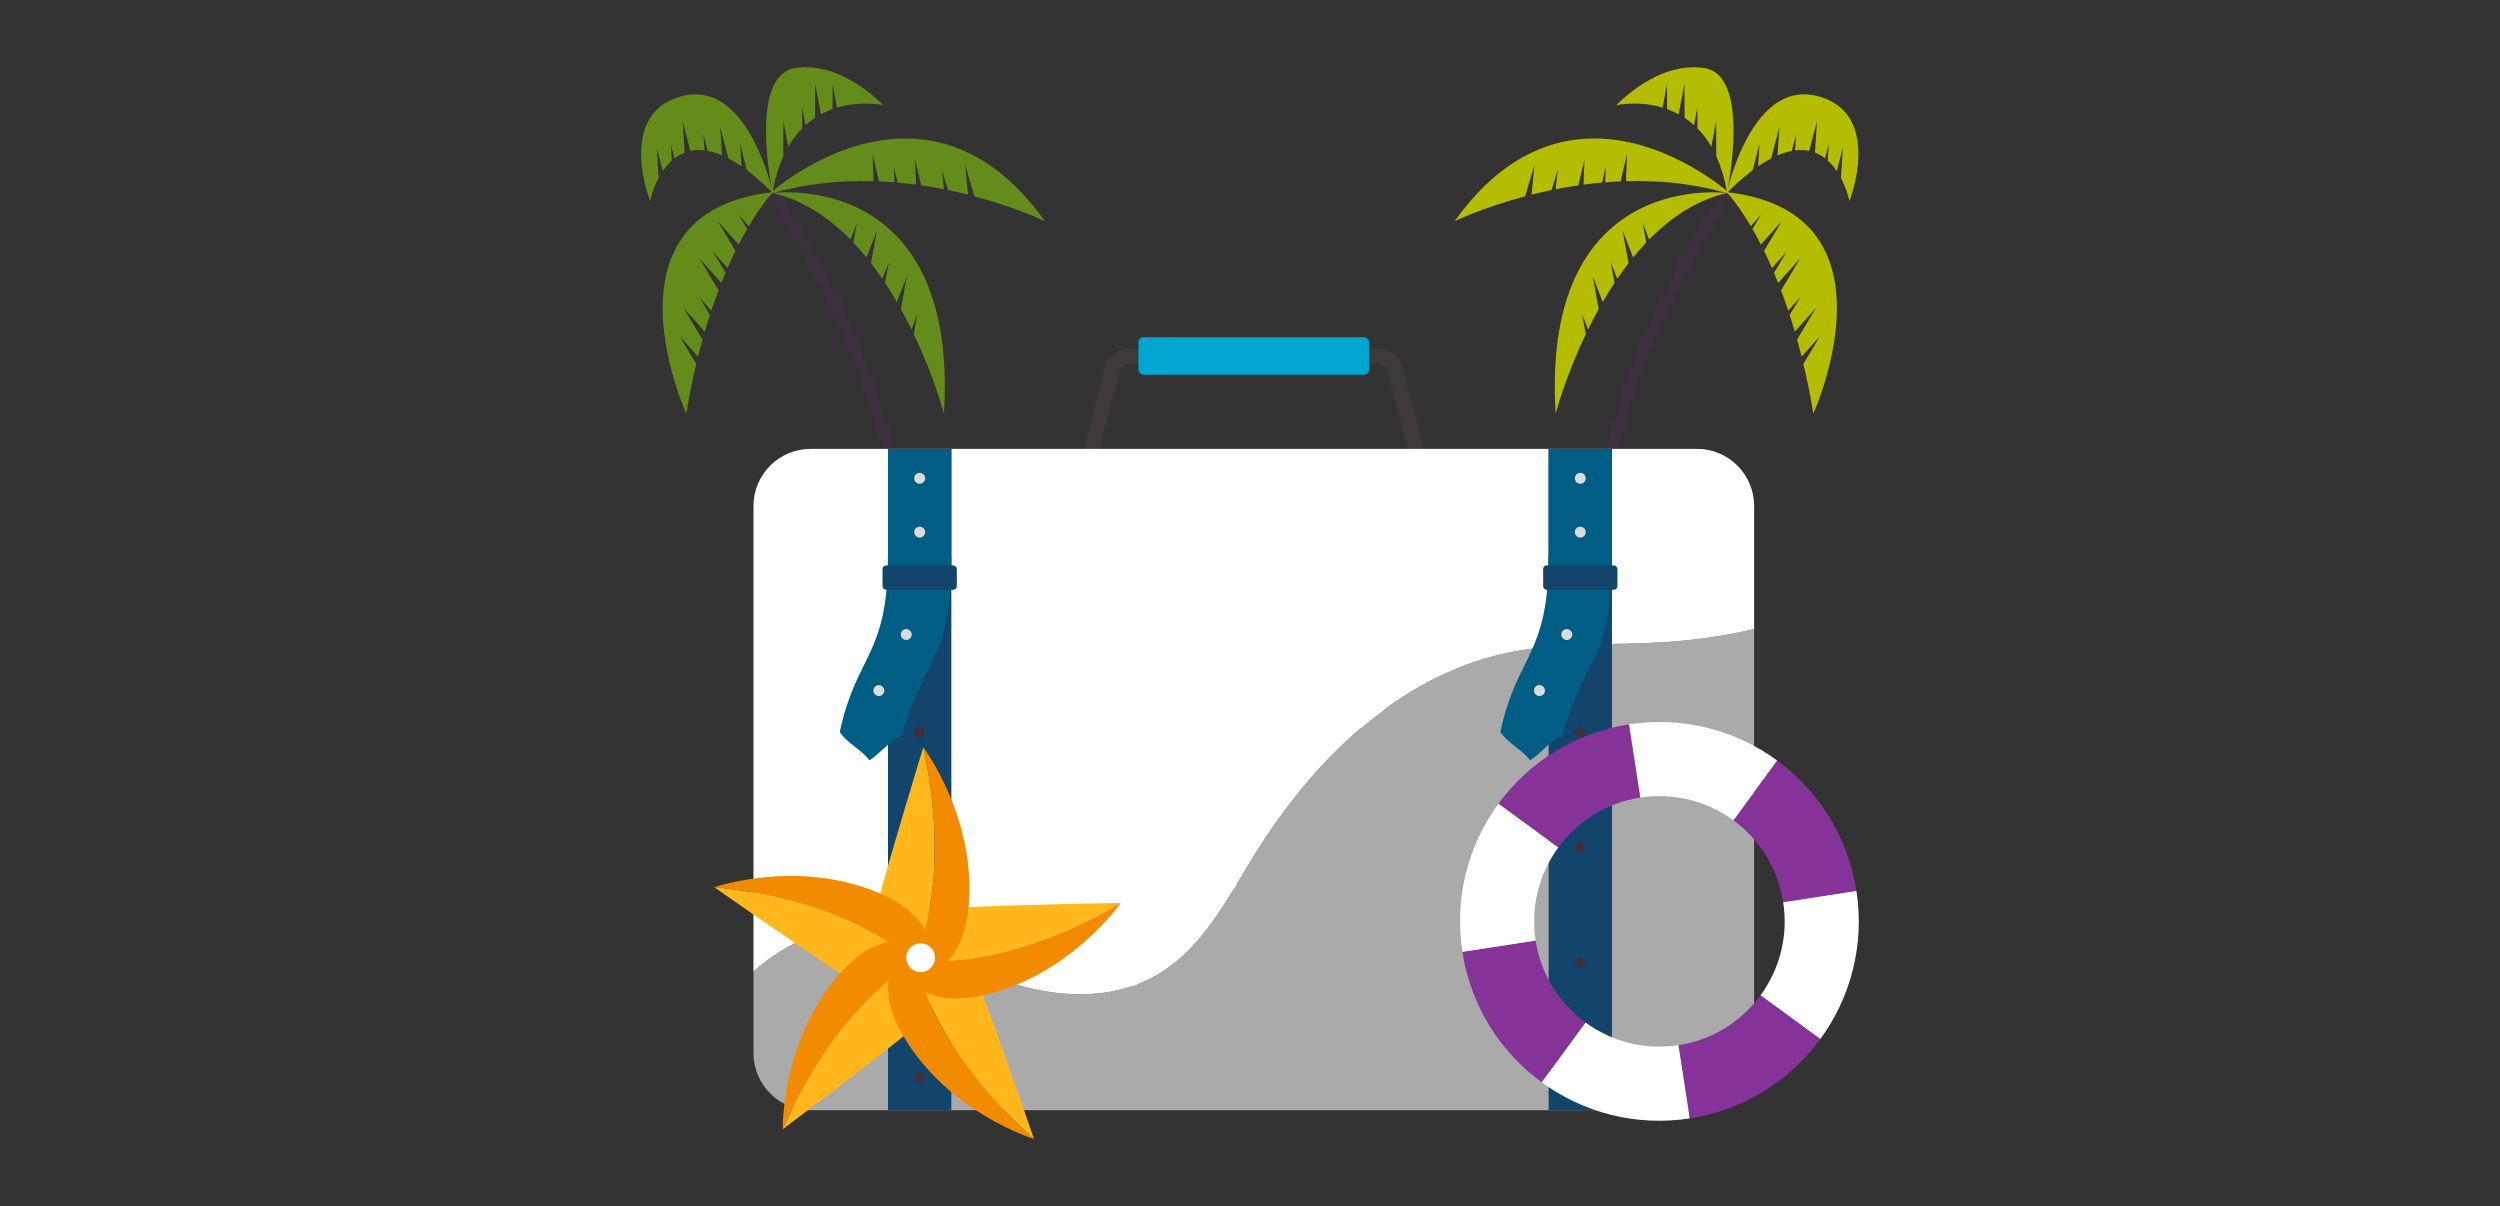 <?xml version="1.0" encoding="UTF-8"?>
<svg id="Layer_1" data-name="Layer 1" xmlns="http://www.w3.org/2000/svg" viewBox="0 0 2280 1100">
  <rect x="0" y="0" width="2280" height="1100" fill="#333333" stroke="none"/>
  <defs>
    <style>
      .cls-1 {
        fill: #00a6cf;
      }

      .cls-2 {
        fill: #005d83;
      }

      .cls-3 {
        fill: #f2ffff;
      }

      .cls-4 {
        fill: #fff;
      }

      .cls-5 {
        fill: #f38b00;
      }

      .cls-6 {
        fill: #ffb71b;
      }

      .cls-7 {
        fill: #648c1a;
      }

      .cls-8 {
        fill: #b4bd00;
      }

      .cls-9 {
        fill: #863399;
      }

      .cls-10 {
        fill: #aaa;
      }

      .cls-11 {
        fill: #aae1e3;
      }

      .cls-12 {
        fill: #d0f1f2;
      }

      .cls-13 {
        fill: #dbdbdb;
      }

      .cls-14 {
        fill: #13456c;
      }

      .cls-15 {
        fill: #3d393d;
      }

      .cls-16 {
        fill: #3c303e;
      }
    </style>
  </defs>
  <g>
    <g>
      <polygon class="cls-3" points="1245.56 670.6 1381.97 483.14 1200.48 601.42 1245.56 670.6"/>
      <polygon class="cls-3" points="1200.48 601.42 1381.97 483.14 1155.39 532.24 1200.48 601.42"/>
      <g>
        <polygon class="cls-11" points="1212.96 620.57 1381.97 483.14 1184.39 611.9 1212.96 620.57"/>
        <polygon class="cls-12" points="1185.05 611.47 1381.97 483.14 1188 582.27 1185.05 611.47"/>
      </g>
    </g>
    <path class="cls-4" d="M1066.62,906.06h-.06c-2.67,0-5.37-.12-8.03-.35-1.1-.1-1.91-1.07-1.82-2.17s1.08-1.91,2.17-1.82c2.56,.23,5.15,.29,7.74,.34,1.31,0,2.65-.03,3.98-.09,1.1-.03,2.04,.8,2.09,1.91s-.8,2.04-1.91,2.09c-1.4,.06-2.8,.1-4.17,.1Zm15.99-1.43c-.95,0-1.79-.68-1.97-1.65-.19-1.09,.53-2.13,1.62-2.32,3.84-.69,7.68-1.64,11.39-2.82,1.05-.33,2.18,.25,2.51,1.3,.33,1.05-.25,2.18-1.3,2.51-3.88,1.23-7.88,2.22-11.89,2.94-.12,.02-.24,.03-.35,.03Zm-35.74-.8c-.15,0-.3-.02-.45-.05-3.95-.92-7.9-2.13-11.73-3.61-1.03-.4-1.54-1.55-1.15-2.58,.4-1.03,1.55-1.54,2.59-1.15,3.66,1.41,7.42,2.57,11.19,3.44,1.08,.25,1.75,1.33,1.5,2.4-.21,.92-1.04,1.55-1.95,1.55Zm58.55-6.45c-.75,0-1.47-.42-1.81-1.15-.47-1-.04-2.19,.96-2.66,3.55-1.67,6.99-3.59,10.24-5.7,.93-.6,2.16-.34,2.77,.59,.6,.93,.34,2.16-.59,2.77-3.4,2.21-7,4.22-10.72,5.96-.28,.13-.57,.19-.85,.19Zm-80.89-2.12c-.32,0-.65-.08-.96-.25-3.57-1.96-7.05-4.17-10.34-6.58-.89-.65-1.08-1.9-.43-2.79,.65-.89,1.9-1.08,2.8-.43,3.15,2.31,6.48,4.43,9.89,6.3,.97,.53,1.32,1.75,.79,2.71-.36,.66-1.05,1.04-1.76,1.04Zm100.92-10.95c-.55,0-1.1-.23-1.5-.67-.73-.83-.66-2.09,.17-2.82,3.07-2.72,5.71-5.58,7.86-8.48,.66-.89,1.91-1.07,2.8-.42s1.07,1.91,.42,2.8c-2.32,3.13-5.15,6.19-8.42,9.09-.38,.34-.85,.5-1.33,.5Zm-120.23-3.19c-.5,0-.99-.18-1.38-.55-2.96-2.83-5.75-5.87-8.28-9.04-.69-.86-.55-2.12,.31-2.81,.86-.69,2.12-.55,2.81,.31,2.43,3.03,5.09,5.94,7.92,8.65,.8,.76,.83,2.03,.06,2.83-.39,.41-.92,.62-1.45,.62Zm134.09-16.1c-.22,0-.45-.04-.68-.12-1.04-.37-1.58-1.52-1.21-2.56,.25-.7,.48-1.4,.68-2.1,.81-2.85,1.26-5.88,1.32-9.02,.02-1.1,.93-2,2.04-1.96,1.1,.02,1.98,.94,1.96,2.04-.07,3.49-.57,6.86-1.47,10.04-.22,.78-.48,1.57-.76,2.35-.29,.82-1.06,1.33-1.88,1.33Zm-149.02-2.59c-.68,0-1.34-.35-1.72-.97-.8-1.34-1.57-2.71-2.29-4.08-.51-.98-.14-2.19,.84-2.7,.98-.52,2.19-.14,2.7,.84,.69,1.3,1.42,2.61,2.18,3.89,.57,.95,.26,2.18-.69,2.74-.32,.19-.67,.28-1.02,.28Zm149.83-21.07c-.91,0-1.74-.63-1.95-1.56-.8-3.51-1.99-7.25-3.56-11.11-.41-1.02,.08-2.19,1.1-2.6,1.02-.42,2.19,.08,2.6,1.1,1.65,4.06,2.91,8.01,3.75,11.73,.24,1.08-.43,2.15-1.51,2.39-.15,.03-.3,.05-.44,.05Zm-8.75-22.27c-.72,0-1.42-.39-1.77-1.07-1.95-3.72-4.01-7.36-5.77-10.43-.55-.96-.22-2.18,.74-2.73,.96-.55,2.18-.22,2.73,.74,1.78,3.1,3.87,6.79,5.85,10.57,.51,.98,.13,2.19-.84,2.7-.3,.16-.61,.23-.93,.23Zm-11.79-20.9c-.7,0-1.38-.37-1.74-1.02-2.32-4.12-4.14-7.51-5.71-10.67-.49-.99-.09-2.19,.9-2.68,.99-.49,2.19-.09,2.68,.9,1.54,3.1,3.32,6.43,5.61,10.49,.54,.96,.2,2.18-.76,2.72-.31,.18-.65,.26-.98,.26Zm-10.48-21.56c-.81,0-1.57-.49-1.87-1.29-.15-.39-.29-.78-.43-1.17-1.26-3.49-2.28-7.08-3.01-10.65-.22-1.08,.48-2.14,1.56-2.36,1.08-.23,2.14,.48,2.36,1.56,.69,3.38,1.65,6.78,2.85,10.09,.14,.37,.27,.74,.41,1.11,.39,1.03-.13,2.19-1.17,2.58-.23,.09-.47,.13-.71,.13Zm-4.71-23.42c-1.09,0-1.98-.87-2-1.96,0-.39-.01-.79-.01-1.18,0-3.89,.38-7.66,1.13-11.2,.23-1.08,1.29-1.77,2.37-1.54,1.08,.23,1.77,1.29,1.54,2.37-.69,3.26-1.05,6.75-1.05,10.36,0,.37,0,.74,.01,1.11,.02,1.1-.86,2.02-1.96,2.04h-.04Zm35.05-7.54c-.18,0-.37-.03-.55-.08-.58-.17-1.15-.36-1.7-.58-3.39-1.37-6.47-3.55-9.14-6.48-.74-.82-.69-2.08,.13-2.83,.82-.74,2.08-.69,2.83,.13,2.26,2.49,4.85,4.33,7.68,5.47,.42,.17,.86,.32,1.31,.45,1.06,.3,1.67,1.41,1.37,2.47-.25,.88-1.05,1.45-1.92,1.45Zm11.77-.72c-.8,0-1.55-.48-1.86-1.26-.41-1.03,.09-2.19,1.12-2.6,3.56-1.41,6.31-3.89,7.55-6.79,.43-1.02,1.61-1.49,2.62-1.06,1.02,.43,1.49,1.61,1.06,2.62-1.65,3.88-5.21,7.14-9.75,8.94-.24,.1-.49,.14-.74,.14Zm-41.64-14.89c-.33,0-.65-.08-.96-.25-.97-.53-1.32-1.75-.79-2.72,1.04-1.9,2.25-3.72,3.58-5.41,1.28-1.61,2.76-3.11,4.4-4.45,.78-.64,1.91-.59,2.63,.09-.09-.52-.18-1.04-.26-1.57-.17-1.09,.58-2.11,1.67-2.28,1.09-.17,2.11,.58,2.28,1.67,.2,1.28,.44,2.56,.72,3.8,.57,2.55,1.34,5.01,2.28,7.31,.42,1.02-.07,2.19-1.09,2.61-1.02,.42-2.19-.07-2.61-1.09-1.03-2.51-1.87-5.18-2.48-7.96-.01-.07-.03-.13-.04-.2-.12,.27-.31,.52-.56,.72-1.42,1.16-2.7,2.46-3.8,3.84-1.19,1.51-2.27,3.14-3.21,4.85-.36,.66-1.05,1.04-1.76,1.04Zm49.44-4.56c-.73,0-1.44-.4-1.79-1.1-.23-.45-.48-.9-.75-1.35-1.63-2.66-3.85-4.81-6.61-6.4-.96-.55-1.28-1.78-.73-2.73,.55-.96,1.78-1.29,2.73-.73,3.34,1.93,6.04,4.54,8.02,7.78,.33,.54,.64,1.09,.91,1.63,.5,.99,.1,2.19-.89,2.69-.29,.15-.6,.21-.9,.21Zm-31.42-10.34c-.85,0-1.64-.54-1.91-1.4-.33-1.05,.25-2.18,1.3-2.51,4.11-1.3,8.38-1.86,12.56-1.6,1.1,.07,1.94,1.01,1.88,2.12-.07,1.1-1.02,1.95-2.12,1.88-3.7-.21-7.47,.27-11.11,1.42-.2,.06-.4,.09-.6,.09Zm-8.19-9.68s-.04,0-.06,0c-1.1-.03-1.97-.95-1.94-2.05,.11-4.02,.57-8.13,1.36-12.24,.21-1.08,1.26-1.79,2.34-1.59,1.08,.21,1.79,1.26,1.59,2.34-.75,3.89-1.18,7.79-1.29,11.59-.03,1.09-.92,1.95-2,1.95Zm4.44-23.49c-.22,0-.44-.04-.66-.11-1.04-.36-1.6-1.5-1.23-2.55,1.32-3.8,2.93-7.59,4.79-11.28,.5-.99,1.7-1.38,2.69-.89,.99,.5,1.38,1.7,.89,2.69-1.78,3.53-3.32,7.16-4.58,10.8-.29,.83-1.06,1.34-1.89,1.34Zm10.73-21.4c-.38,0-.77-.11-1.11-.34-.92-.61-1.17-1.86-.55-2.77,2.2-3.29,4.66-6.58,7.3-9.77,.71-.85,1.97-.97,2.82-.26,.85,.71,.97,1.97,.26,2.82-2.56,3.09-4.94,6.26-7.06,9.44-.39,.58-1.02,.89-1.67,.89Zm15.25-18.48c-.51,0-1.02-.19-1.41-.58-.79-.78-.79-2.04-.02-2.83,2.73-2.76,5.71-5.56,8.85-8.31,.83-.73,2.09-.64,2.82,.19,.73,.83,.64,2.09-.19,2.82-3.07,2.69-5.98,5.42-8.64,8.11-.39,.4-.91,.59-1.42,.59Zm18.01-15.85c-.6,0-1.18-.26-1.58-.77-.68-.87-.52-2.13,.35-2.81,3.04-2.37,6.21-4.73,9.69-7.22,.9-.64,2.15-.43,2.79,.46,.64,.9,.43,2.15-.46,2.79-3.43,2.45-6.56,4.78-9.55,7.12-.37,.29-.8,.42-1.23,.42Z"/>
  </g>
  <g>
    <g>
      <path class="cls-16" d="M1436.41,669.27h-15.7c4.96,14.22,3.72,42.78,3.72,42.78h8.26s-1.24-28.57,3.72-42.78Z"/>
      <path class="cls-16" d="M1438.54,628.39l-5.86-.3-3.95-.21-5.86-.3c4.21,14.46,1.5,42.92,1.5,42.92l2.15,.11,3.95,.21,2.15,.11s.24-28.59,5.93-42.53Z"/>
      <path class="cls-16" d="M1441.29,588.12l-5.85-.44-3.95-.3-5.85-.44c3.88,14.55,.51,42.94,.51,42.94l2.14,.16,3.95,.3,2.14,.16s.9-28.58,6.9-42.39Z"/>
      <path class="cls-16" d="M1446,547.55l-5.83-.63-3.94-.43-5.83-.63c3.39,14.67-.93,42.94-.93,42.94l2.14,.23,3.94,.43,2.14,.23s1.85-28.53,8.32-42.13Z"/>
      <path class="cls-16" d="M1452.63,507.55l-5.8-.9-3.91-.61-5.8-.9c2.72,14.81-2.88,42.85-2.88,42.85l2.13,.33,3.91,.61,2.13,.33s3.15-28.42,10.22-41.71Z"/>
      <path class="cls-16" d="M1461.25,467.8l-5.74-1.2-3.88-.81-5.74-1.2c1.94,14.93-5.11,42.64-5.11,42.64l2.11,.44,3.88,.81,2.11,.44s4.63-28.21,12.39-41.12Z"/>
      <path class="cls-16" d="M1471.62,428.52l-5.68-1.48-3.83-1-5.68-1.48c1.22,15.01-7.17,42.34-7.17,42.34l2.08,.54,3.83,1,2.08,.54s5.99-27.96,14.37-40.47Z"/>
      <path class="cls-16" d="M1484.01,388.92l-5.61-1.72-3.79-1.16-5.61-1.72c.57,15.05-8.99,41.99-8.99,41.99l2.06,.63,3.79,1.16,2.06,.63s7.19-27.67,16.09-39.82Z"/>
      <path class="cls-16" d="M1496.01,349.89l-5.61-1.72-3.79-1.16-5.61-1.72c.57,15.05-8.99,41.99-8.99,41.99l2.06,.63,3.79,1.16,2.06,.63s7.19-27.67,16.09-39.82Z"/>
      <path class="cls-16" d="M1510.68,312.31l-5.47-2.12-3.69-1.43-5.47-2.12c-.52,15.05-12,41.24-12,41.24l2.01,.78,3.69,1.43,2.01,.78s9.17-27.08,18.93-38.55Z"/>
      <path class="cls-16" d="M1527.7,275.5l-5.34-2.44-3.6-1.64-5.34-2.44c-1.39,14.99-14.37,40.47-14.37,40.47l1.96,.89,3.6,1.64,1.96,.89s10.73-26.5,21.14-37.38Z"/>
      <path class="cls-16" d="M1546.16,239.88l-5.2-2.71-3.51-1.83-5.2-2.71c-2.17,14.9-16.47,39.66-16.47,39.66l1.91,.99,3.51,1.83,1.91,.99s12.1-25.91,23.06-36.23Z"/>
      <path class="cls-16" d="M1565.68,205.54l-5.09-2.92-3.43-1.97-5.09-2.92c-2.78,14.8-18.07,38.96-18.07,38.96l1.87,1.07,3.43,1.97,1.87,1.07s13.14-25.39,24.51-35.26Z"/>
      <path class="cls-16" d="M1581.52,178.97l-5.09-2.92-3.43-1.97-5.09-2.92c-2.78,14.8-18.07,38.96-18.07,38.96l1.87,1.07,3.43,1.97,1.87,1.07s13.14-25.39,24.51-35.26Z"/>
    </g>
    <path class="cls-8" d="M1658.38,87.84c-.3-.08-.6-.16-.91-.24-53.23-13.73-76.79,65.01-81.71,84.26,2.91-15.52,13.3-79.19-7.04-101.94-3.6-4.03-8.16-6.79-13.91-7.75-42.79-7.18-80.72,33.78-80.72,33.78,0,0,19.85-4.53,42.21,2.2,2-10.49,3.99-20.98,3.99-20.98l.09,22.33c3.5,1.26,7.04,2.82,10.54,4.72,2.32-12.17,5.29-27.79,5.29-27.79l.12,31.03c2.93,1.93,5.81,4.14,8.61,6.65,1.63-8.59,3.04-16.01,3.04-16.01l.07,18.98c4.56,4.6,8.85,10.1,12.68,16.67,2.13-11.18,4.42-23.25,4.42-23.25l.1,26.17,.02,5.87c4.03,8.82,7.31,19.23,9.57,31.47-14.7-12.06-71.1-54.07-135.81-46.91-36.87,4.08-76.43,24.12-112.51,74.74,0,0,25.29-12.42,64.43-22.83,3.56-12.05,8.44-28.61,8.44-28.61l-2.58,27.09c5.82-1.46,11.92-2.87,18.26-4.18,2.8-9.49,5.42-18.38,5.42-18.38l-1.68,17.63c6.66-1.31,13.57-2.51,20.69-3.54,2.63-11.25,5.52-23.64,5.52-23.64l-.86,22.99c5.53-.73,11.18-1.37,16.93-1.88,1.83-7.83,3.34-14.3,3.34-14.3l-.53,14.06c4.64-.38,9.34-.67,14.09-.87,2.71-11.58,5.84-24.99,5.84-24.99l-.93,24.82c8.09-.23,16.34-.18,24.7,.2,21.84,.97,44.41,4.18,66.98,10.59-3.58-.44-58.12-6.4-101.84,29.34-32.93,26.91-59.73,77.47-54,171.84,0,0,8.71-32.97,27.51-72.43-1.72-9.39-3.29-17.95-3.29-17.95l5.36,13.68c2.99-6.11,6.22-12.35,9.7-18.63-2.27-12.39-5.45-29.75-5.45-29.75l9.11,23.28c3.37-5.83,6.96-11.65,10.76-17.4-1.8-9.81-3.49-19.04-3.49-19.04l5.99,15.31c3.28-4.82,6.72-9.58,10.31-14.23-2.27-12.4-5.47-29.87-5.47-29.87l9.64,24.62c3.83-4.7,7.83-9.27,11.99-13.66-1.7-9.25-3.23-17.6-3.23-17.6l5.83,14.9c8.65-8.79,18.01-16.76,28.1-23.49,12.98-8.66,27.16-15.26,42.61-18.89,.32,.09,.65,.19,.97,.28,2.1,2.34,7.31,8.48,14.23,19.02,2.12,3.22,4.39,6.85,6.79,10.91,5.21-5.81,9.44-10.54,9.44-10.54l-7.89,13.19c2.46,4.27,5.03,8.98,7.68,14.14,8.29-9.24,19.03-21.22,19.03-21.22l-16.14,26.98c2.37,4.84,4.78,10.03,7.21,15.59,6.86-7.65,13.47-15.03,13.47-15.03l-11.6,19.39c1.26,2.98,2.53,6.07,3.79,9.25,8.41-9.37,20.2-22.53,20.2-22.53l-17.56,29.35c2.21,5.83,4.4,11.98,6.56,18.45,5.89-6.57,11-12.27,11-12.27l-9.7,16.22c1.58,4.88,3.15,9.94,4.68,15.18,8.32-9.28,19.27-21.49,19.27-21.49l-17.19,28.74c1.4,5.04,2.77,10.25,4.11,15.61,7.86-8.77,16.81-18.75,16.81-18.75l-15.19,25.39c3.33,14.02,6.39,29.09,9.09,45.27,0,0,33.74-74.13,16.66-132.89-9.7-33.37-35.81-61.77-93.79-68.83-.21-.18-.44-.37-.69-.58,5.76-5.69,11.24-10.63,16.44-14.89,2.05-1.67,4.05-3.25,6.02-4.72,2.96-11.29,6.26-23.94,6.26-23.94l-1.31,20.38c4.18-2.87,8.16-5.27,11.95-7.24,3.17-12.11,7.44-28.43,7.44-28.43l-1.65,25.67c4.65-1.99,9-3.31,13.05-4.06,2.11-8.07,3.89-14.86,3.89-14.86l-.92,14.4c4.7-.57,8.97-.35,12.87,.47,3.12-11.92,7.06-26.97,7.06-26.97l-1.83,28.51c3.41,1.3,6.47,3.09,9.22,5.2,1.9-7.27,3.42-13.08,3.42-13.08l-.97,15.12c3.19,2.85,5.91,6.14,8.22,9.54,2.76-10.53,5.57-21.29,5.57-21.29l-1.77,27.61c5.77,10.87,7.78,21.11,7.78,21.11,0,0,31.22-79.19-28.26-95.6Z"/>
  </g>
  <g>
    <g>
      <path class="cls-16" d="M843.2,669.27h15.7c-4.96,14.22-3.72,42.78-3.72,42.78h-8.26s1.24-28.57-3.72-42.78Z"/>
      <path class="cls-16" d="M841.07,628.39l5.86-.3,3.95-.21,5.86-.3c-4.21,14.46-1.5,42.92-1.5,42.92l-2.15,.11-3.95,.21-2.15,.11s-.24-28.59-5.93-42.53Z"/>
      <path class="cls-16" d="M838.32,588.12l5.85-.44,3.95-.3,5.85-.44c-3.88,14.55-.51,42.94-.51,42.94l-2.14,.16-3.95,.3-2.14,.16s-.9-28.58-6.9-42.39Z"/>
      <path class="cls-16" d="M833.61,547.55l5.83-.63,3.94-.43,5.83-.63c-3.39,14.67,.93,42.94,.93,42.94l-2.14,.23-3.94,.43-2.14,.23s-1.85-28.53-8.32-42.13Z"/>
      <path class="cls-16" d="M826.99,507.55l5.8-.9,3.91-.61,5.8-.9c-2.72,14.81,2.88,42.85,2.88,42.85l-2.13,.33-3.91,.61-2.13,.33s-3.15-28.42-10.22-41.71Z"/>
      <path class="cls-16" d="M818.37,467.8l5.74-1.2,3.88-.81,5.74-1.2c-1.94,14.93,5.11,42.64,5.11,42.64l-2.11,.44-3.88,.81-2.11,.44s-4.63-28.21-12.39-41.12Z"/>
      <path class="cls-16" d="M807.99,428.52l5.68-1.48,3.83-1,5.68-1.48c-1.22,15.01,7.17,42.34,7.17,42.34l-2.08,.54-3.83,1-2.08,.54s-5.99-27.96-14.37-40.47Z"/>
      <path class="cls-16" d="M795.6,388.92l5.61-1.72,3.79-1.16,5.61-1.72c-.57,15.05,8.99,41.99,8.99,41.99l-2.06,.63-3.79,1.16-2.06,.63s-7.19-27.67-16.09-39.82Z"/>
      <path class="cls-16" d="M783.61,349.89l5.61-1.72,3.79-1.16,5.61-1.72c-.57,15.05,8.99,41.99,8.99,41.99l-2.06,.63-3.79,1.16-2.06,.63s-7.19-27.67-16.1-39.82Z"/>
      <path class="cls-16" d="M768.94,312.31l5.47-2.12,3.69-1.43,5.47-2.12c.52,15.05,12,41.24,12,41.24l-2.01,.78-3.69,1.43-2.01,.78s-9.17-27.08-18.93-38.55Z"/>
      <path class="cls-16" d="M751.91,275.5l5.34-2.44,3.6-1.64,5.34-2.44c1.39,14.99,14.37,40.47,14.37,40.47l-1.96,.89-3.6,1.64-1.96,.89s-10.73-26.5-21.14-37.38Z"/>
      <path class="cls-16" d="M733.45,239.88l5.2-2.71,3.51-1.83,5.2-2.71c2.17,14.9,16.47,39.66,16.47,39.66l-1.91,.99-3.51,1.83-1.91,.99s-12.1-25.91-23.06-36.23Z"/>
      <path class="cls-16" d="M713.93,205.54l5.09-2.92,3.43-1.97,5.09-2.92c2.78,14.8,18.07,38.96,18.07,38.96l-1.87,1.07-3.43,1.97-1.87,1.07s-13.14-25.39-24.51-35.26Z"/>
      <path class="cls-16" d="M698.09,178.97l5.09-2.92,3.43-1.97,5.09-2.92c2.78,14.8,18.07,38.96,18.07,38.96l-1.87,1.07-3.43,1.97-1.87,1.07s-13.14-25.39-24.51-35.26Z"/>
    </g>
    <path class="cls-7" d="M621.24,87.84c.3-.08,.6-.16,.91-.24,53.23-13.73,76.79,65.01,81.71,84.26-2.91-15.52-13.3-79.19,7.04-101.94,3.6-4.03,8.16-6.79,13.91-7.75,42.79-7.18,80.72,33.78,80.72,33.78,0,0-19.85-4.53-42.21,2.2-2-10.49-3.99-20.98-3.99-20.98l-.09,22.33c-3.5,1.26-7.04,2.82-10.54,4.72-2.32-12.17-5.29-27.79-5.29-27.79l-.12,31.03c-2.93,1.93-5.81,4.14-8.61,6.65-1.63-8.59-3.04-16.01-3.04-16.01l-.07,18.98c-4.56,4.6-8.85,10.1-12.68,16.67-2.13-11.18-4.42-23.25-4.42-23.25l-.1,26.17-.02,5.87c-4.03,8.82-7.31,19.23-9.57,31.47,14.7-12.06,71.1-54.07,135.81-46.91,36.87,4.08,76.43,24.12,112.51,74.74,0,0-25.29-12.42-64.43-22.83-3.56-12.05-8.44-28.61-8.44-28.61l2.58,27.09c-5.82-1.46-11.92-2.87-18.26-4.18-2.8-9.49-5.42-18.38-5.42-18.38l1.68,17.63c-6.66-1.31-13.57-2.51-20.69-3.54-2.63-11.25-5.52-23.64-5.52-23.64l.86,22.99c-5.53-.73-11.18-1.37-16.93-1.88-1.83-7.83-3.34-14.3-3.34-14.3l.53,14.06c-4.64-.38-9.34-.67-14.09-.87-2.71-11.58-5.84-24.99-5.84-24.99l.93,24.82c-8.09-.23-16.34-.18-24.7,.2-21.84,.97-44.41,4.18-66.98,10.59,3.58-.44,58.12-6.4,101.84,29.34,32.93,26.91,59.73,77.47,54,171.84,0,0-8.71-32.97-27.51-72.43,1.72-9.39,3.29-17.95,3.29-17.95l-5.36,13.68c-2.99-6.11-6.22-12.35-9.7-18.63,2.27-12.39,5.45-29.75,5.45-29.75l-9.11,23.28c-3.37-5.83-6.96-11.65-10.76-17.4,1.8-9.81,3.49-19.04,3.49-19.04l-5.99,15.31c-3.28-4.82-6.72-9.58-10.31-14.23,2.27-12.4,5.47-29.87,5.47-29.87l-9.64,24.62c-3.83-4.7-7.83-9.27-11.99-13.66,1.7-9.25,3.23-17.6,3.23-17.6l-5.83,14.9c-8.65-8.79-18.01-16.76-28.1-23.49-12.98-8.66-27.16-15.26-42.61-18.89-.32,.09-.65,.19-.97,.28-2.1,2.34-7.31,8.48-14.23,19.02-2.12,3.22-4.39,6.85-6.79,10.91-5.21-5.81-9.44-10.54-9.44-10.54l7.89,13.19c-2.46,4.27-5.03,8.98-7.68,14.14-8.29-9.24-19.03-21.22-19.03-21.22l16.14,26.98c-2.37,4.84-4.78,10.03-7.21,15.59-6.86-7.65-13.47-15.03-13.47-15.03l11.6,19.39c-1.26,2.98-2.53,6.07-3.79,9.25-8.41-9.37-20.2-22.53-20.2-22.53l17.56,29.35c-2.21,5.83-4.4,11.98-6.56,18.45-5.89-6.57-11-12.27-11-12.27l9.7,16.22c-1.58,4.88-3.15,9.94-4.68,15.18-8.32-9.28-19.27-21.49-19.27-21.49l17.19,28.74c-1.4,5.04-2.77,10.25-4.11,15.61-7.86-8.77-16.81-18.75-16.81-18.75l15.19,25.39c-3.33,14.02-6.39,29.09-9.09,45.27,0,0-33.74-74.13-16.66-132.89,9.7-33.37,35.81-61.77,93.79-68.83,.21-.18,.44-.37,.69-.58-5.76-5.69-11.24-10.63-16.44-14.89-2.05-1.67-4.05-3.25-6.02-4.72-2.96-11.29-6.26-23.94-6.26-23.94l1.31,20.38c-4.18-2.87-8.16-5.27-11.95-7.24-3.17-12.11-7.44-28.43-7.44-28.43l1.65,25.67c-4.65-1.99-9-3.31-13.05-4.06-2.11-8.07-3.89-14.86-3.89-14.86l.92,14.4c-4.7-.57-8.97-.35-12.87,.47-3.12-11.92-7.06-26.97-7.06-26.97l1.83,28.51c-3.4,1.3-6.47,3.09-9.22,5.2-1.9-7.27-3.42-13.08-3.42-13.08l.97,15.12c-3.19,2.85-5.91,6.14-8.22,9.54-2.76-10.53-5.57-21.29-5.57-21.29l1.77,27.61c-5.77,10.87-7.78,21.11-7.78,21.11,0,0-31.22-79.19,28.26-95.6Z"/>
  </g>
  <g>
    <g>
      <path class="cls-15" d="M1278.15,441.06h-269.37c-6.86,0-13.21-3.11-17.41-8.54-4.2-5.43-5.63-12.35-3.91-18.99l20.43-79.13c2.51-9.73,11.28-16.52,21.33-16.52h228.52c10.05,0,18.82,6.79,21.33,16.52l20.43,79.13c1.72,6.65,.29,13.57-3.91,18.99s-10.55,8.54-17.41,8.54Zm-248.94-109.18c-3.66,0-6.86,2.48-7.77,6.02l-20.43,79.13c-.62,2.42-.1,4.94,1.43,6.92,1.53,1.98,3.84,3.11,6.34,3.11h269.37c2.5,0,4.81-1.13,6.34-3.11,1.53-1.98,2.05-4.5,1.43-6.92l-20.43-79.13c-.91-3.54-4.11-6.02-7.77-6.02h-228.52Z"/>
      <rect class="cls-1" x="1038.22" y="307.5" width="210.49" height="34.28" rx="4.62" ry="4.62"/>
    </g>
    <g>
      <path class="cls-10" d="M1373.45,595.64c-98.86,21.35-176.94,98.87-230.03,184.95-24.02,38.95-45.85,82.08-84.66,106.33-57.01,35.61-132.93,18.73-191.36-14.51-12.56-7.15-24.81-15.02-38.28-20.26-43.78-17.05-95.24-3.26-132.24,25.7-3.34,2.61-6.57,5.34-9.72,8.16v74.38c0,28.79,23.34,52.12,52.12,52.12h808.37c28.79,0,52.12-23.34,52.12-52.12v-386.68c-25.63,5.9-51.7,9.84-77.95,11.67-49.52,3.45-99.85-.22-148.37,10.26Z"/>
      <path class="cls-4" d="M1547.65,409.37H739.28c-28.79,0-52.12,23.34-52.12,52.12v424.51c3.14-2.82,6.38-5.54,9.72-8.16,37-28.96,88.46-42.75,132.24-25.7,13.47,5.24,25.71,13.12,38.28,20.26,58.43,33.24,134.35,50.13,191.36,14.51,38.81-24.25,60.64-67.38,84.66-106.33,53.09-86.08,131.18-163.61,230.03-184.95,48.52-10.48,98.85-6.81,148.37-10.26,26.25-1.83,52.33-5.77,77.95-11.67v-112.21c0-28.79-23.34-52.12-52.12-52.12Z"/>
    </g>
    <g>
      <rect class="cls-14" x="809.85" y="409.37" width="57.79" height="603.14"/>
      <circle class="cls-16" cx="838.75" cy="667.78" r="4.99"/>
      <path class="cls-16" d="M833.76,772.81c0-2.75,2.23-4.99,4.99-4.99s4.99,2.23,4.99,4.99-2.23,4.99-4.99,4.99-4.99-2.23-4.99-4.99Z"/>
      <path class="cls-16" d="M833.76,877.85c0-2.75,2.23-4.99,4.99-4.99s4.99,2.23,4.99,4.99-2.23,4.99-4.99,4.99-4.99-2.23-4.99-4.99Z"/>
      <path class="cls-16" d="M833.76,982.88c0-2.75,2.23-4.99,4.99-4.99s4.99,2.23,4.99,4.99-2.23,4.99-4.99,4.99-4.99-2.23-4.99-4.99Z"/>
      <g>
        <rect class="cls-2" x="809.85" y="409.37" width="57.79" height="117.39"/>
        <circle class="cls-13" cx="838.75" cy="436.23" r="4.99"/>
        <path class="cls-13" d="M833.76,485.3c0-2.75,2.23-4.99,4.99-4.99s4.99,2.23,4.99,4.99-2.23,4.99-4.99,4.99-4.99-2.23-4.99-4.99Z"/>
        <g>
          <path class="cls-2" d="M822.79,670.99c-11.4,4.01-19.56,15.96-29.83,22.41-7.74-10.11-20.13-15.38-27.1-25.85,15.19-71.19,44.05-69.15,43.88-159.87,19.25-.48,38.48,.67,57.73-.09,.97,97.48-26.74,92.32-44.67,163.39Z"/>
          <path class="cls-13" d="M796.51,629.81c0-2.75,2.23-4.99,4.99-4.99s4.99,2.23,4.99,4.99-2.23,4.99-4.99,4.99-4.99-2.23-4.99-4.99Z"/>
          <path class="cls-13" d="M821.49,578.7c0-2.75,2.23-4.99,4.99-4.99s4.99,2.23,4.99,4.99-2.23,4.99-4.99,4.99-4.99-2.23-4.99-4.99Z"/>
        </g>
      </g>
      <rect class="cls-14" x="804.87" y="515.65" width="67.76" height="22.23" rx="3.26" ry="3.26"/>
    </g>
    <g>
      <rect class="cls-14" x="1412.33" y="409.37" width="57.79" height="603.14"/>
      <path class="cls-16" d="M1436.24,667.78c0-2.75,2.23-4.99,4.99-4.99s4.99,2.23,4.99,4.99-2.23,4.99-4.99,4.99-4.99-2.23-4.99-4.99Z"/>
      <path class="cls-16" d="M1436.24,772.81c0-2.75,2.23-4.99,4.99-4.99s4.99,2.23,4.99,4.99-2.23,4.99-4.99,4.99-4.99-2.23-4.99-4.99Z"/>
      <path class="cls-16" d="M1436.24,877.85c0-2.75,2.23-4.99,4.99-4.99s4.99,2.23,4.99,4.99-2.23,4.99-4.99,4.99-4.99-2.23-4.99-4.99Z"/>
      <path class="cls-16" d="M1436.24,982.88c0-2.75,2.23-4.99,4.99-4.99s4.99,2.23,4.99,4.99-2.23,4.99-4.99,4.99-4.99-2.23-4.99-4.99Z"/>
      <g>
        <rect class="cls-2" x="1412.33" y="409.37" width="57.79" height="117.39"/>
        <path class="cls-13" d="M1436.24,436.23c0-2.75,2.23-4.99,4.99-4.99s4.99,2.23,4.99,4.99-2.23,4.99-4.99,4.99-4.99-2.23-4.99-4.99Z"/>
        <path class="cls-13" d="M1436.24,485.3c0-2.75,2.23-4.99,4.99-4.99s4.99,2.23,4.99,4.99-2.23,4.99-4.99,4.99-4.99-2.23-4.99-4.99Z"/>
        <g>
          <path class="cls-2" d="M1425.27,670.99c-11.4,4.01-19.56,15.96-29.83,22.41-7.74-10.11-20.13-15.38-27.1-25.85,15.19-71.19,44.05-69.15,43.88-159.87,19.25-.48,38.48,.67,57.73-.09,.97,97.48-26.74,92.32-44.67,163.39Z"/>
          <path class="cls-13" d="M1398.99,629.81c0-2.75,2.23-4.99,4.99-4.99s4.99,2.23,4.99,4.99-2.23,4.99-4.99,4.99-4.99-2.23-4.99-4.99Z"/>
          <path class="cls-13" d="M1423.96,578.7c0-2.75,2.23-4.99,4.99-4.99s4.99,2.23,4.99,4.99-2.23,4.99-4.99,4.99-4.99-2.23-4.99-4.99Z"/>
        </g>
      </g>
      <rect class="cls-14" x="1407.35" y="515.65" width="67.76" height="22.23" rx="3.26" ry="3.26"/>
    </g>
  </g>
  <g>
    <path class="cls-4" d="M1445.89,932.46l-39.92,54.53c37.54,27.49,85.57,40.65,135.19,32.98l-10.33-66.79c-31.17,4.82-61.35-3.45-84.94-20.72Z"/>
    <path class="cls-9" d="M1400.49,857.75l-66.79,10.33c7.67,49.62,34.73,91.43,72.27,118.91l39.92-54.53c-23.58-17.27-40.59-43.54-45.41-74.71Z"/>
    <path class="cls-9" d="M1626.27,822.84l66.79-10.33c-7.67-49.62-34.73-91.43-72.27-118.91l-39.92,54.53c23.59,17.27,40.59,43.54,45.41,74.71Z"/>
    <path class="cls-4" d="M1580.86,748.13l39.92-54.53c-37.55-27.49-85.57-40.65-135.19-32.98l10.33,66.79c31.17-4.82,61.35,3.45,84.94,20.72Z"/>
    <path class="cls-4" d="M1605.55,907.78l54.53,39.92c27.49-37.54,40.65-85.57,32.98-135.19l-66.79,10.33c4.82,31.17-3.45,61.35-20.72,84.94Z"/>
    <path class="cls-9" d="M1530.83,953.18l10.33,66.79c49.62-7.67,91.42-34.73,118.91-72.27l-54.53-39.92c-17.27,23.59-43.54,40.59-74.71,45.41Z"/>
    <path class="cls-4" d="M1333.7,868.08l66.79-10.33c-4.82-31.17,3.45-61.35,20.72-84.94l-54.53-39.92c-27.49,37.54-40.65,85.57-32.98,135.19Z"/>
    <path class="cls-9" d="M1495.92,727.4l-10.33-66.79c-49.62,7.67-91.43,34.73-118.92,72.27l54.53,39.92c17.27-23.59,43.54-40.59,74.71-45.41Z"/>
  </g>
  <g>
    <path class="cls-6" d="M842.05,681.66s-.02-.03-.02-.03c0,0-28.31,92.05-42.79,146.03-9.63,35.89,7.69,56.16,30.55,59.91,35.94-77.72,20.3-170.67,12.26-205.91Z"/>
    <path class="cls-6" d="M651.48,809.15s-.03,.01-.03,.01c0,0,78.8,55.37,125.66,85.82,31.16,20.25,55.79,10.04,66.42-10.54-62.8-58.2-156.05-72.05-192.04-75.29Z"/>
    <path class="cls-6" d="M713.85,1029.79s0,.04,0,.04c0,0,77.01-57.83,120.45-92.99,28.89-23.38,26.79-49.95,10.5-66.43-74.76,41.75-116.75,126.14-130.95,159.38Z"/>
    <path class="cls-6" d="M942.95,1038.66s.03,.01,.03,.01c0,0-31.21-91.11-51.21-143.29-13.3-34.7-39.23-40.91-59.93-30.51,16.6,84,83.89,150.01,111.11,173.8Z"/>
    <path class="cls-5" d="M942.95,1038.66c-27.22-23.78-94.51-89.8-111.11-173.8-3.58,1.8-7,4.09-10.18,6.82-13.37,11.5-19.11,38.38,3.61,75.59,41.3,67.66,116.21,90.94,117.68,91.39Z"/>
    <path class="cls-6" d="M1022.19,823.5s.02-.03,.02-.03c0,0-96.29,1.52-152.1,4.43-37.11,1.93-51.03,24.67-47.54,47.57,85.02,10.17,168.6-33.43,199.62-51.97Z"/>
    <path class="cls-5" d="M1022.19,823.5c-31.03,18.54-114.61,62.14-199.62,51.97,.6,3.96,1.72,7.92,3.34,11.79,6.8,16.27,30.6,30.03,73,19.93,77.11-18.37,122.4-82.42,123.28-83.68Z"/>
    <path class="cls-5" d="M842.05,681.66c8.04,35.24,23.68,128.2-12.26,205.91,3.95,.65,8.07,.81,12.24,.47,17.58-1.44,38.02-19.82,41.51-63.27,6.35-79.02-40.56-141.88-41.49-143.11Z"/>
    <path class="cls-5" d="M651.48,809.15c36,3.24,129.24,17.09,192.04,75.29,1.84-3.56,3.26-7.42,4.23-11.5,4.06-17.16-7.1-42.28-47.35-59.03-73.19-30.46-147.47-5.26-148.93-4.76Z"/>
    <path class="cls-5" d="M713.85,1029.79c14.21-33.23,56.2-117.63,130.95-159.38-2.82-2.85-6.05-5.4-9.63-7.57-15.07-9.16-42.41-6.31-70.77,26.79-51.59,60.19-50.58,138.62-50.55,140.17Z"/>
    <circle class="cls-4" cx="839.6" cy="873.42" r="13.13" transform="translate(-371.69 849.51) rotate(-45)"/>
  </g>
</svg>
